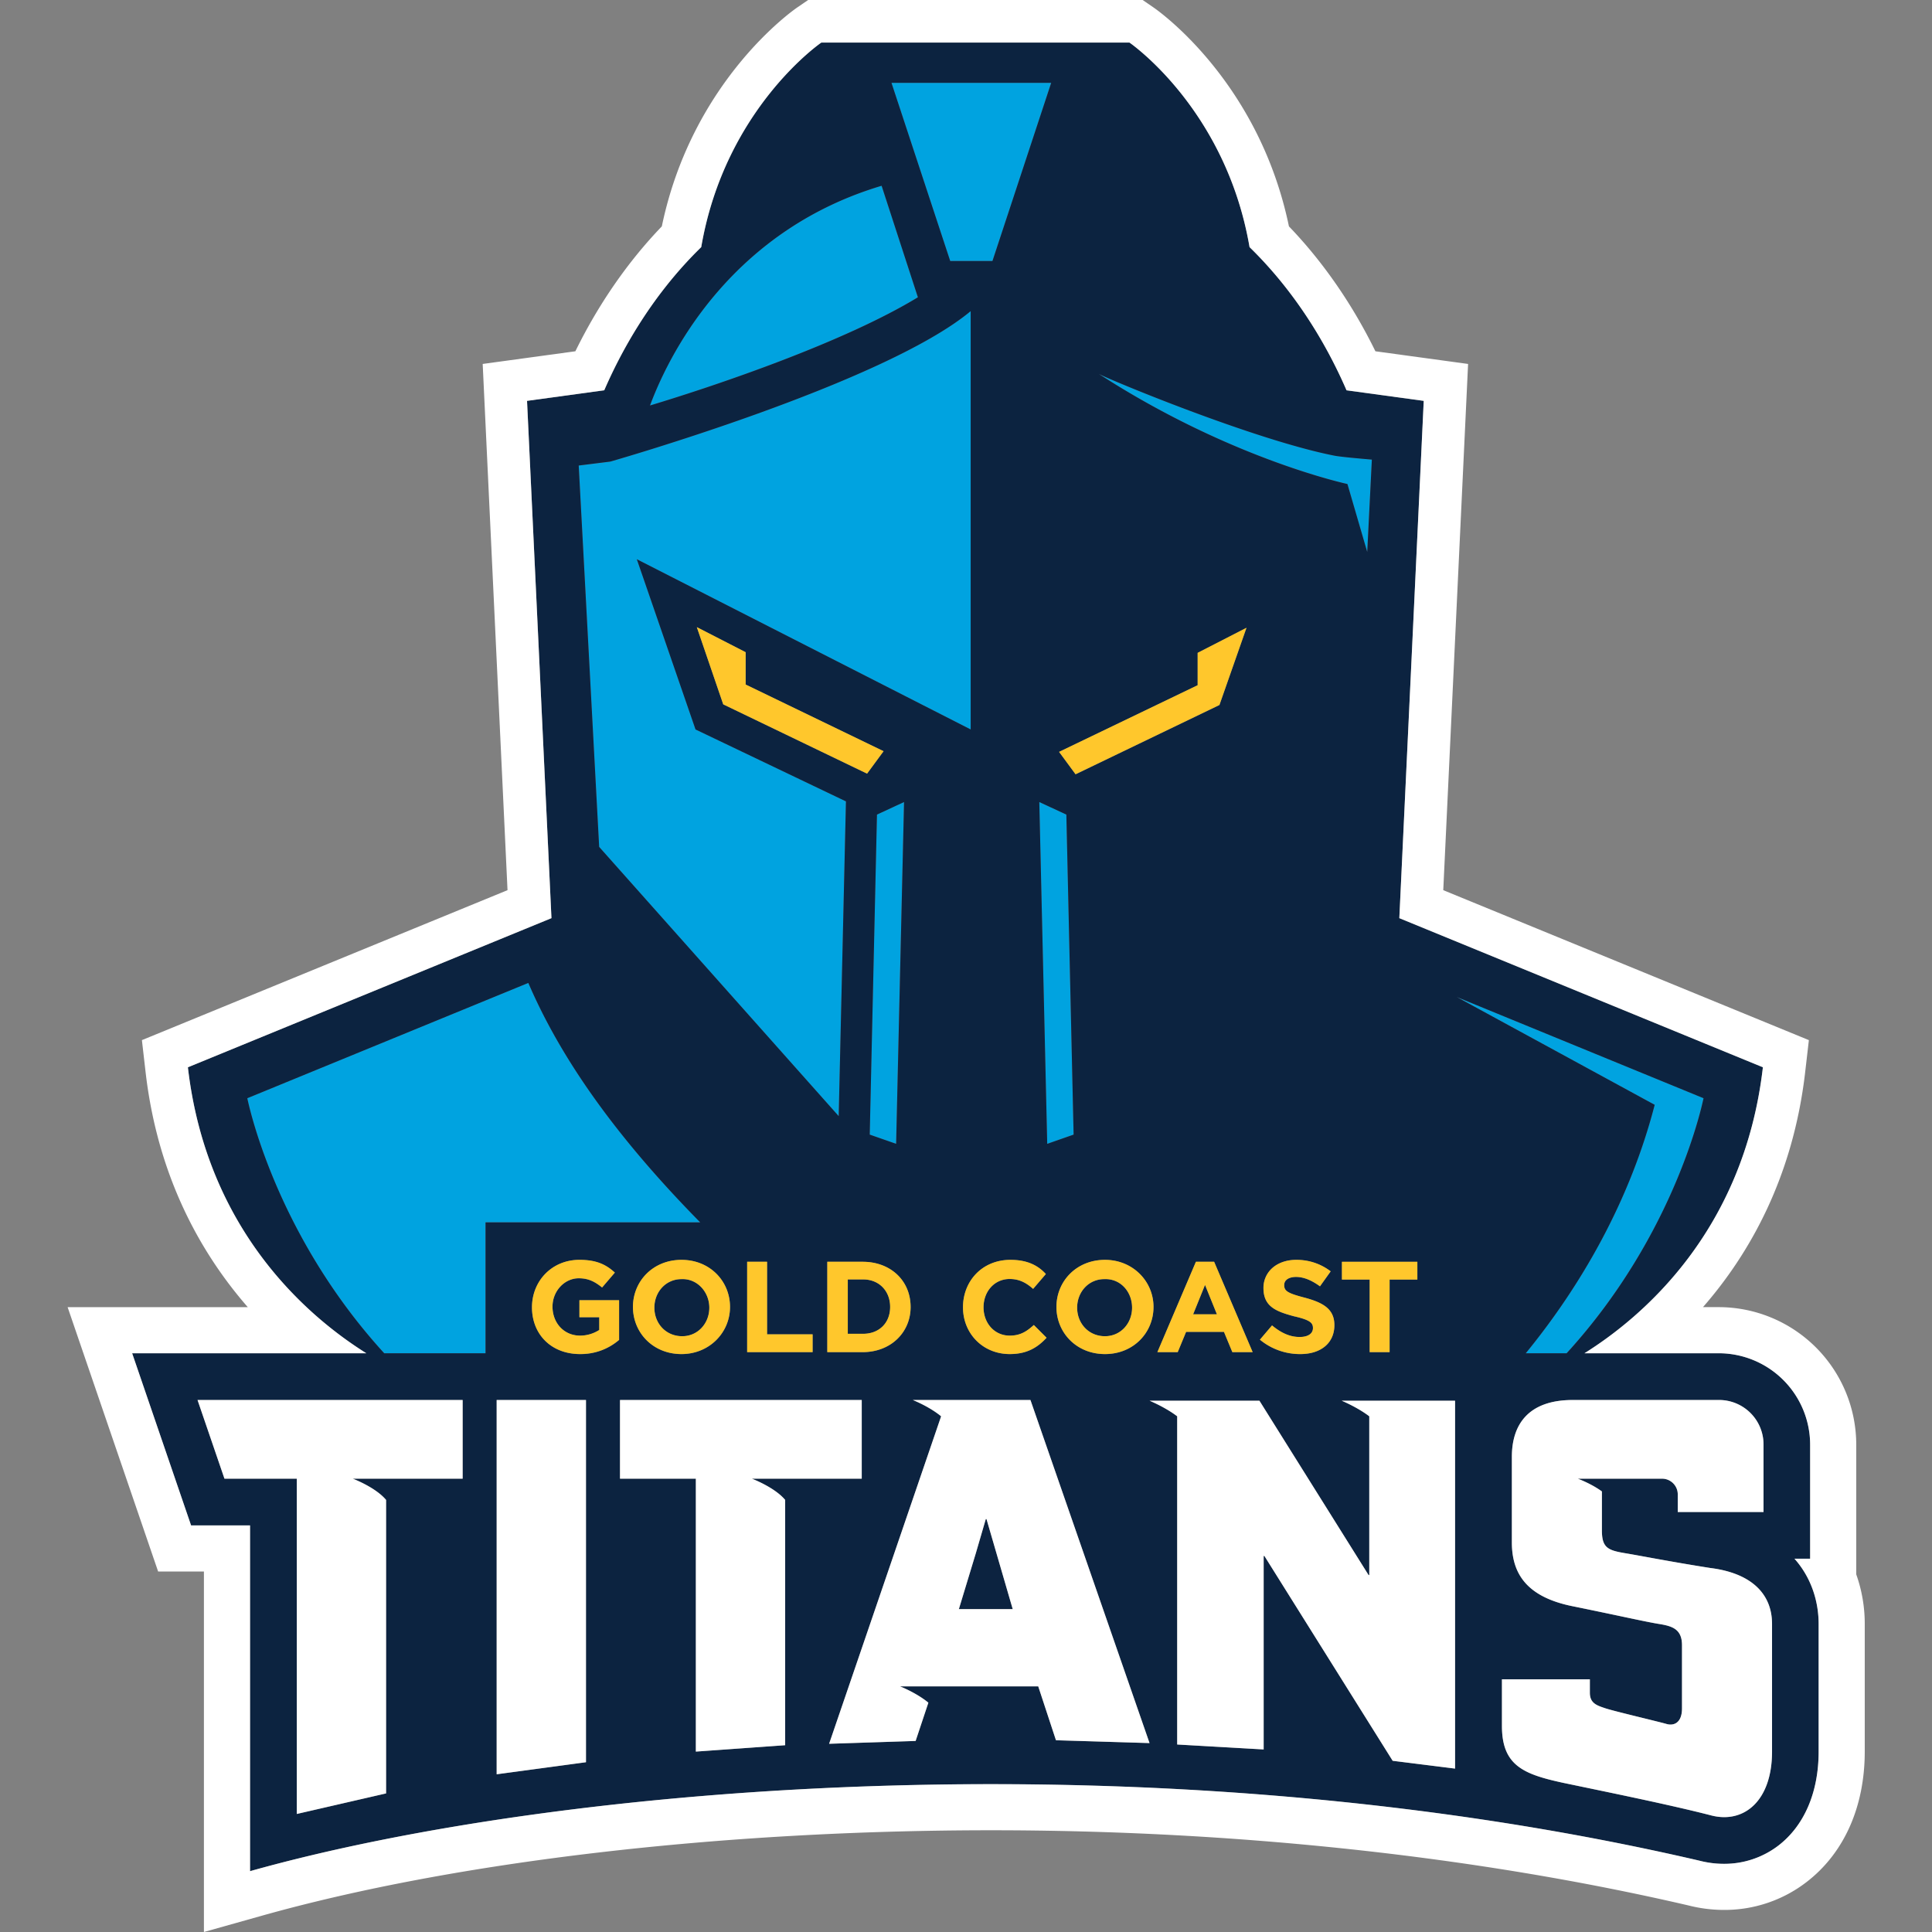 <svg xmlns="http://www.w3.org/2000/svg" viewBox="0 0 100 100" fill="none"><rect x="0" y="0" width="100" height="100" fill="#808080" stroke="none"/><path d="m70.766 28.57.24-4.782c-.41-.034-1.606-.136-1.947-.205-4.167-.82-11.715-3.961-12.193-4.235 6.797 4.406 12.876 5.704 12.876 5.704l1.024 3.518zM51.368 13.509l3.039-9.222h-8.265l3.04 9.222h2.186zM45.63 9.615c-7.445 2.22-10.793 8.163-11.988 11.373 3.62-1.093 10.11-3.313 13.866-5.601L45.63 9.615zm33.342 60.43h2.114c5.706-6.248 7.055-13.074 7.087-13.202L75.4 51.603l10.245 5.582c-1.442 5.567-4.298 9.953-6.673 12.86zM25.13 63.268h11.11c-4.844-4.92-7.42-8.964-8.896-12.393l-14.546 5.968c.032.128 1.382 6.954 7.089 13.202h5.243v-6.777zm30.063-21.106-1.4-.648.41 17.69 1.365-.478-.375-16.564zM46.38 59.204l.41-17.69-1.4.648-.376 16.564 1.366.478zM31.012 43.836l-1.058-19.74 1.639-.205s14.14-4.03 18.647-7.787v21.652l-17.28-8.81 3.039 8.81 7.787 3.723-.376 16.291-12.397-13.934z" fill="#00A3E0"></path><path d="M35.275 66.21c.812-.037 1.44.665 1.44 1.478 0 .812-.59 1.477-1.404 1.477-.85 0-1.44-.665-1.44-1.477 0-.813.59-1.478 1.404-1.478zm10.8 1.44c0 .841-.585 1.39-1.39 1.39h-.803v-2.814h.803c.805 0 1.39.584 1.39 1.425zm15.682.382.616-1.523.616 1.523h-1.232zm-9.338 15.256h-2.788l.88-2.898.514-1.762h.037l.513 1.761.844 2.899zm4.738-17.078c.85-.037 1.44.665 1.44 1.478 0 .812-.59 1.477-1.403 1.477-.85 0-1.44-.665-1.44-1.477 0-.813.59-1.478 1.403-1.478zm34.564 24.453c0 2.568-1.468 3.742-3.155 3.302-2.128-.55-5.394-1.21-7.669-1.688-2.018-.44-3.155-.88-3.155-2.935V86.92h4.55v.697c0 .55.367.66.807.807.44.148 2.788.698 3.156.808.366.11.806-.037.806-.808V85.16c0-.844-.513-.99-1.174-1.1-.697-.11-2.128-.44-4.476-.918-2.385-.477-3.156-1.688-3.156-3.302V75.4c0-1.614.808-2.935 3.156-2.935h7.558a2.302 2.302 0 0 1 2.312 2.311v3.486h-4.44v-.917a.814.814 0 0 0-.807-.807h-4.366s.697.257 1.247.66v2.019c0 .88.294 1.027 1.174 1.173.881.147 2.349.44 4.44.771 2.055.257 3.192 1.284 3.192 2.898v6.605zm-19.635.477-6.641-10.604h-.037v10.016l-4.476-.256V73.308c-.624-.477-1.431-.807-1.431-.807h5.687l5.65 9.026h.037v-8.219c-.624-.477-1.431-.807-1.431-.807h5.87v-.037 19.08l-3.228-.404zm-17.428-1.064-.918-2.789h-7.154s.844.33 1.467.844l-.66 1.982-4.477.146 5.798-16.95c-.624-.515-1.468-.845-1.468-.845h6.09l6.165 17.758-4.843-.146zm-18.64.587V76.537h-3.925v-4.073h12.511v4.073h-5.687s1.174.44 1.724 1.1v12.695l-4.622.331zm-10.31 1.174V72.464h4.623v18.75l-4.622.623zm-5.723-14.2v15.19l-4.623 1.064V76.537h-3.743l-1.394-4.073h13.723v4.073H18.26s1.174.44 1.725 1.1zm12.06-8.281a3.047 3.047 0 0 1-2.016.733c-1.503 0-2.493-1.027-2.493-2.42 0-1.356 1.026-2.456 2.456-2.456.843 0 1.356.22 1.833.66l-.66.77c-.366-.294-.696-.477-1.21-.477-.733 0-1.356.66-1.356 1.466 0 .843.587 1.503 1.43 1.503.366 0 .696-.11.99-.293v-.66h-1.027v-.88h2.053v2.054zM12.8 56.844l14.546-5.968c1.475 3.429 4.052 7.473 8.895 12.392h-11.11v6.777h-5.243c-5.706-6.248-7.056-13.074-7.088-13.201zM31.595 23.89s14.14-4.03 18.647-7.786v21.652l-17.281-8.811L36 37.757l7.786 3.723-.375 16.29-12.398-13.934-1.059-19.74 1.64-.205zM45.632 9.616l1.878 5.771c-3.757 2.289-10.246 4.509-13.866 5.601 1.195-3.21 4.542-9.152 11.988-11.372zm8.777-5.328-3.04 9.221h-2.186l-3.04-9.221h8.266zm7.582 31.181v-1.673l2.527-1.298-1.4 3.996-7.446 3.585-.853-1.16 7.172-3.45zm7.07-11.885c.34.069 1.536.17 1.946.205l-.239 4.781-1.025-3.517s-6.079-1.298-12.875-5.704c.478.273 8.026 3.415 12.192 4.235zm19.114 33.26c-.032.127-1.381 6.953-7.087 13.201h-2.115c2.376-2.906 5.231-7.292 6.674-12.86l-10.246-5.58 12.774 5.239zm-34.381-15.33 1.4.649.376 16.564-1.366.478-.41-17.691zm-7.001 0-.41 17.69-1.366-.477.375-16.564 1.4-.649zm-1.059-2.63-.854 1.161-7.445-3.586-1.366-3.995 2.527 1.297v1.674l7.138 3.45zM37.786 67.65c0 1.33-1.071 2.439-2.511 2.439-1.478 0-2.512-1.108-2.512-2.439 0-1.329 1.034-2.437 2.512-2.437 1.477 0 2.511 1.108 2.511 2.438zm4.275 1.418v.922h-3.388v-4.677h1.031v3.755h2.357zm2.588.921h-1.827v-4.676h1.827c1.462 0 2.485.986 2.485 2.338 0 1.315-1.023 2.338-2.485 2.338zm7.616-.854c.55 0 .88-.22 1.246-.55l.66.66c-.476.514-1.026.844-1.906.844-1.393 0-2.42-1.064-2.42-2.42 0-1.356.99-2.456 2.457-2.456.88 0 1.43.293 1.833.733l-.66.77c-.367-.33-.734-.513-1.21-.513-.807 0-1.357.66-1.357 1.466 0 .806.55 1.466 1.357 1.466zm7.44-1.485c0 1.33-1.033 2.439-2.511 2.439-1.477 0-2.512-1.108-2.512-2.439 0-1.329 1.035-2.437 2.512-2.437 1.44 0 2.512 1.108 2.512 2.438zm5.133 2.34h-1.05l-.436-1.052h-1.958l-.435 1.052h-1.052l1.994-4.677h.943l1.994 4.677zm3.744-.3c-.312.261-.752.399-1.274.399a3.25 3.25 0 0 1-2.094-.745l.627-.738c.492.409.947.599 1.43.599.43 0 .688-.173.688-.462 0-.268-.143-.42-.987-.612-.922-.249-1.574-.498-1.574-1.46 0-.414.17-.787.477-1.051.305-.262.734-.407 1.207-.407.675 0 1.278.2 1.794.595l-.553.774c-.451-.327-.858-.486-1.24-.486-.297 0-.613.112-.613.425 0 .307.188.422 1.062.65.949.255 1.536.582 1.536 1.421 0 .454-.168.834-.486 1.099zm.878-3.457v-.92h3.903v.92h-1.437v3.757h-1.03v-3.757H69.46zM93.693 80.68v-5.905a4.736 4.736 0 0 0-4.73-4.73h-6.95c2.931-1.835 8.248-6.271 9.235-14.802L72.43 47.525l1.264-26.775-3.996-.547c-.785-1.81-2.322-4.781-5.02-7.411-1.23-7.172-6.216-10.587-6.216-10.587h-15.95s-4.986 3.415-6.215 10.587c-2.698 2.63-4.235 5.6-5.02 7.41l-3.997.548 1.264 26.775-18.818 7.718c.987 8.53 6.304 12.967 9.235 14.802H6.84l3.05 8.91h3.052v17.897c16.327-4.586 47.048-7.041 75.006-.546a5.09 5.09 0 0 0 1.282.166 4.6 4.6 0 0 0 2.828-.95c1.338-1.035 2.075-2.76 2.075-4.86v-6.604c0-1.148-.367-2.382-1.25-3.378h.81z" fill="#0C2340"></path><path d="M96.079 81.489v-6.715a7.124 7.124 0 0 0-7.117-7.117h-.816c2.404-2.755 4.659-6.712 5.289-12.162l.192-1.658-18.924-7.762 1.285-27.237-4.797-.656c-1.19-2.43-2.717-4.637-4.476-6.465C65.153 4.193 59.934.542 59.705.386L59.144 0H41.829l-.563.386c-.228.156-5.447 3.807-7.01 11.331-1.758 1.828-3.285 4.035-4.475 6.465l-4.797.656 1.285 27.237-18.924 7.762.191 1.658c.631 5.45 2.886 9.407 5.289 12.163H3.5L8.184 81.34h2.371V100l3.032-.852c9.987-2.804 23.739-4.414 37.73-4.414 12.633 0 25.102 1.345 36.063 3.888.61.156 1.231.235 1.85.235a6.94 6.94 0 0 0 4.286-1.45c1.937-1.495 3.003-3.89 3.003-6.746v-6.604a7.64 7.64 0 0 0-.44-2.568zm-1.947 9.172c0 2.1-.737 3.824-2.074 4.858a4.598 4.598 0 0 1-2.829.952c-.423 0-.853-.055-1.281-.166-27.958-6.496-58.679-4.04-75.006.546V78.954H9.89l-3.05-8.91h12.12c-2.93-1.836-8.249-6.272-9.235-14.802l18.818-7.719-1.264-26.775 3.996-.547c.786-1.81 2.322-4.78 5.02-7.41 1.23-7.173 6.216-10.588 6.216-10.588h15.95s4.986 3.415 6.215 10.587c2.698 2.63 4.235 5.601 5.02 7.412l3.996.546-1.263 26.775 18.818 7.719c-.987 8.53-6.304 12.966-9.235 14.802h6.95a4.736 4.736 0 0 1 4.73 4.73v5.904h-.81c.884.997 1.25 2.231 1.25 3.379v6.604zm-5.604-9.502c-2.091-.33-3.559-.624-4.44-.771-.88-.147-1.174-.294-1.174-1.174v-2.018c-.55-.403-1.247-.66-1.247-.66h4.366c.44 0 .807.366.807.806v.918h4.44v-3.486a2.302 2.302 0 0 0-2.312-2.311H81.41c-2.348 0-3.156 1.32-3.156 2.935v4.44c0 1.614.77 2.825 3.156 3.302 2.348.477 3.779.807 4.476.917.66.11 1.174.257 1.174 1.1v3.266c0 .77-.44.917-.806.808-.368-.11-2.716-.66-3.156-.808-.44-.147-.808-.257-.808-.807v-.697h-4.55v2.421c0 2.055 1.138 2.496 3.156 2.936 2.275.477 5.54 1.137 7.669 1.688 1.687.44 3.155-.734 3.155-3.303v-6.604c0-1.614-1.137-2.641-3.192-2.898zm-64.582-8.696H10.224l1.394 4.073h3.743V93.89l4.622-1.064v-15.19c-.55-.66-1.724-1.1-1.724-1.1h5.687v-4.073zm6.384 0h-4.623v19.373l4.623-.624v-18.75zm44.983.037h-5.87s.807.33 1.43.807v8.218h-.036l-5.65-9.025h-5.688s.808.33 1.432.807v16.988l4.475.256V80.535h.038l6.64 10.603 3.23.404V72.5zM40.64 77.636c-.55-.66-1.724-1.1-1.724-1.1h5.687v-4.073H32.091v4.073h3.926v14.126l4.623-.33V77.635zm12.695-5.173h-6.09s.844.33 1.467.844l-5.797 16.95 4.477-.146.66-1.981c-.624-.514-1.468-.844-1.468-.844h7.155l.917 2.788 4.843.147-6.164-17.758zM49.63 83.287l.88-2.899.514-1.761h.037l.513 1.761.844 2.899H49.63z" fill="white"></path><path d="M67.53 67.166c-.873-.227-1.061-.342-1.061-.65 0-.312.316-.424.612-.424.383 0 .79.159 1.24.486l.554-.775a2.887 2.887 0 0 0-1.794-.594c-.473 0-.902.145-1.208.407a1.364 1.364 0 0 0-.477 1.051c0 .962.653 1.211 1.575 1.46.844.191.987.344.987.612 0 .289-.258.462-.688.462-.483 0-.938-.19-1.43-.599l-.627.738a3.256 3.256 0 0 0 2.094.745c.522 0 .962-.138 1.274-.398.318-.265.486-.645.486-1.099 0-.84-.588-1.166-1.536-1.422zm4.395 2.82v-3.757h1.437v-.92h-3.904v.92h1.436v3.756h1.031zm-14.769-3.78c-.812 0-1.404.665-1.404 1.477 0 .813.592 1.478 1.44 1.478.814 0 1.404-.665 1.404-1.478 0-.812-.59-1.514-1.44-1.477zm.037-.997c1.44 0 2.512 1.108 2.512 2.437 0 1.33-1.035 2.439-2.512 2.439s-2.512-1.109-2.512-2.439 1.035-2.437 2.512-2.437zm-4.93.99c.477 0 .844.183 1.21.512l.66-.769c-.403-.44-.953-.733-1.833-.733-1.466 0-2.456 1.1-2.456 2.456 0 1.356 1.027 2.42 2.42 2.42.88 0 1.43-.33 1.906-.844l-.66-.66c-.366.33-.696.55-1.246.55-.807 0-1.357-.66-1.357-1.466 0-.807.55-1.467 1.357-1.467zm-16.99.007c-.813 0-1.403.665-1.403 1.477 0 .813.59 1.478 1.44 1.478.813 0 1.404-.665 1.404-1.478 0-.812-.628-1.514-1.44-1.477zm0-.997c1.477 0 2.512 1.108 2.512 2.437 0 1.33-1.071 2.439-2.512 2.439-1.477 0-2.512-1.109-2.512-2.439s1.035-2.437 2.512-2.437zm-5.282 2.969h1.026v.66a1.846 1.846 0 0 1-.99.293c-.842 0-1.43-.66-1.43-1.503 0-.806.624-1.466 1.357-1.466.514 0 .843.183 1.21.476l.66-.77c-.477-.44-.99-.66-1.833-.66-1.43 0-2.456 1.1-2.456 2.457 0 1.393.99 2.42 2.493 2.42.88 0 1.54-.33 2.016-.734v-2.053H29.99v.88zm32.38-1.673-.616 1.523h1.233l-.617-1.523zm-.47-1.197h.942l1.994 4.677h-1.051l-.435-1.05h-1.959l-.434 1.05h-1.052l1.994-4.677zm-15.828 2.339c0-.84-.585-1.425-1.389-1.425h-.803v2.813h.803c.804 0 1.389-.548 1.389-1.388zm1.06 0c0 1.315-1.024 2.338-2.485 2.338h-1.827v-4.677h1.827c1.461 0 2.484.987 2.484 2.339zm-7.43-2.339h-1.03v4.677h3.387v-.92h-2.357v-3.757zM36.067 32.46l1.367 3.996 7.445 3.586.854-1.161-7.138-3.45v-1.673l-2.528-1.298zm19.604 7.616-.853-1.16 7.172-3.45V33.79l2.527-1.297-1.4 3.995-7.446 3.586z" fill="#FFC72C"></path></svg>